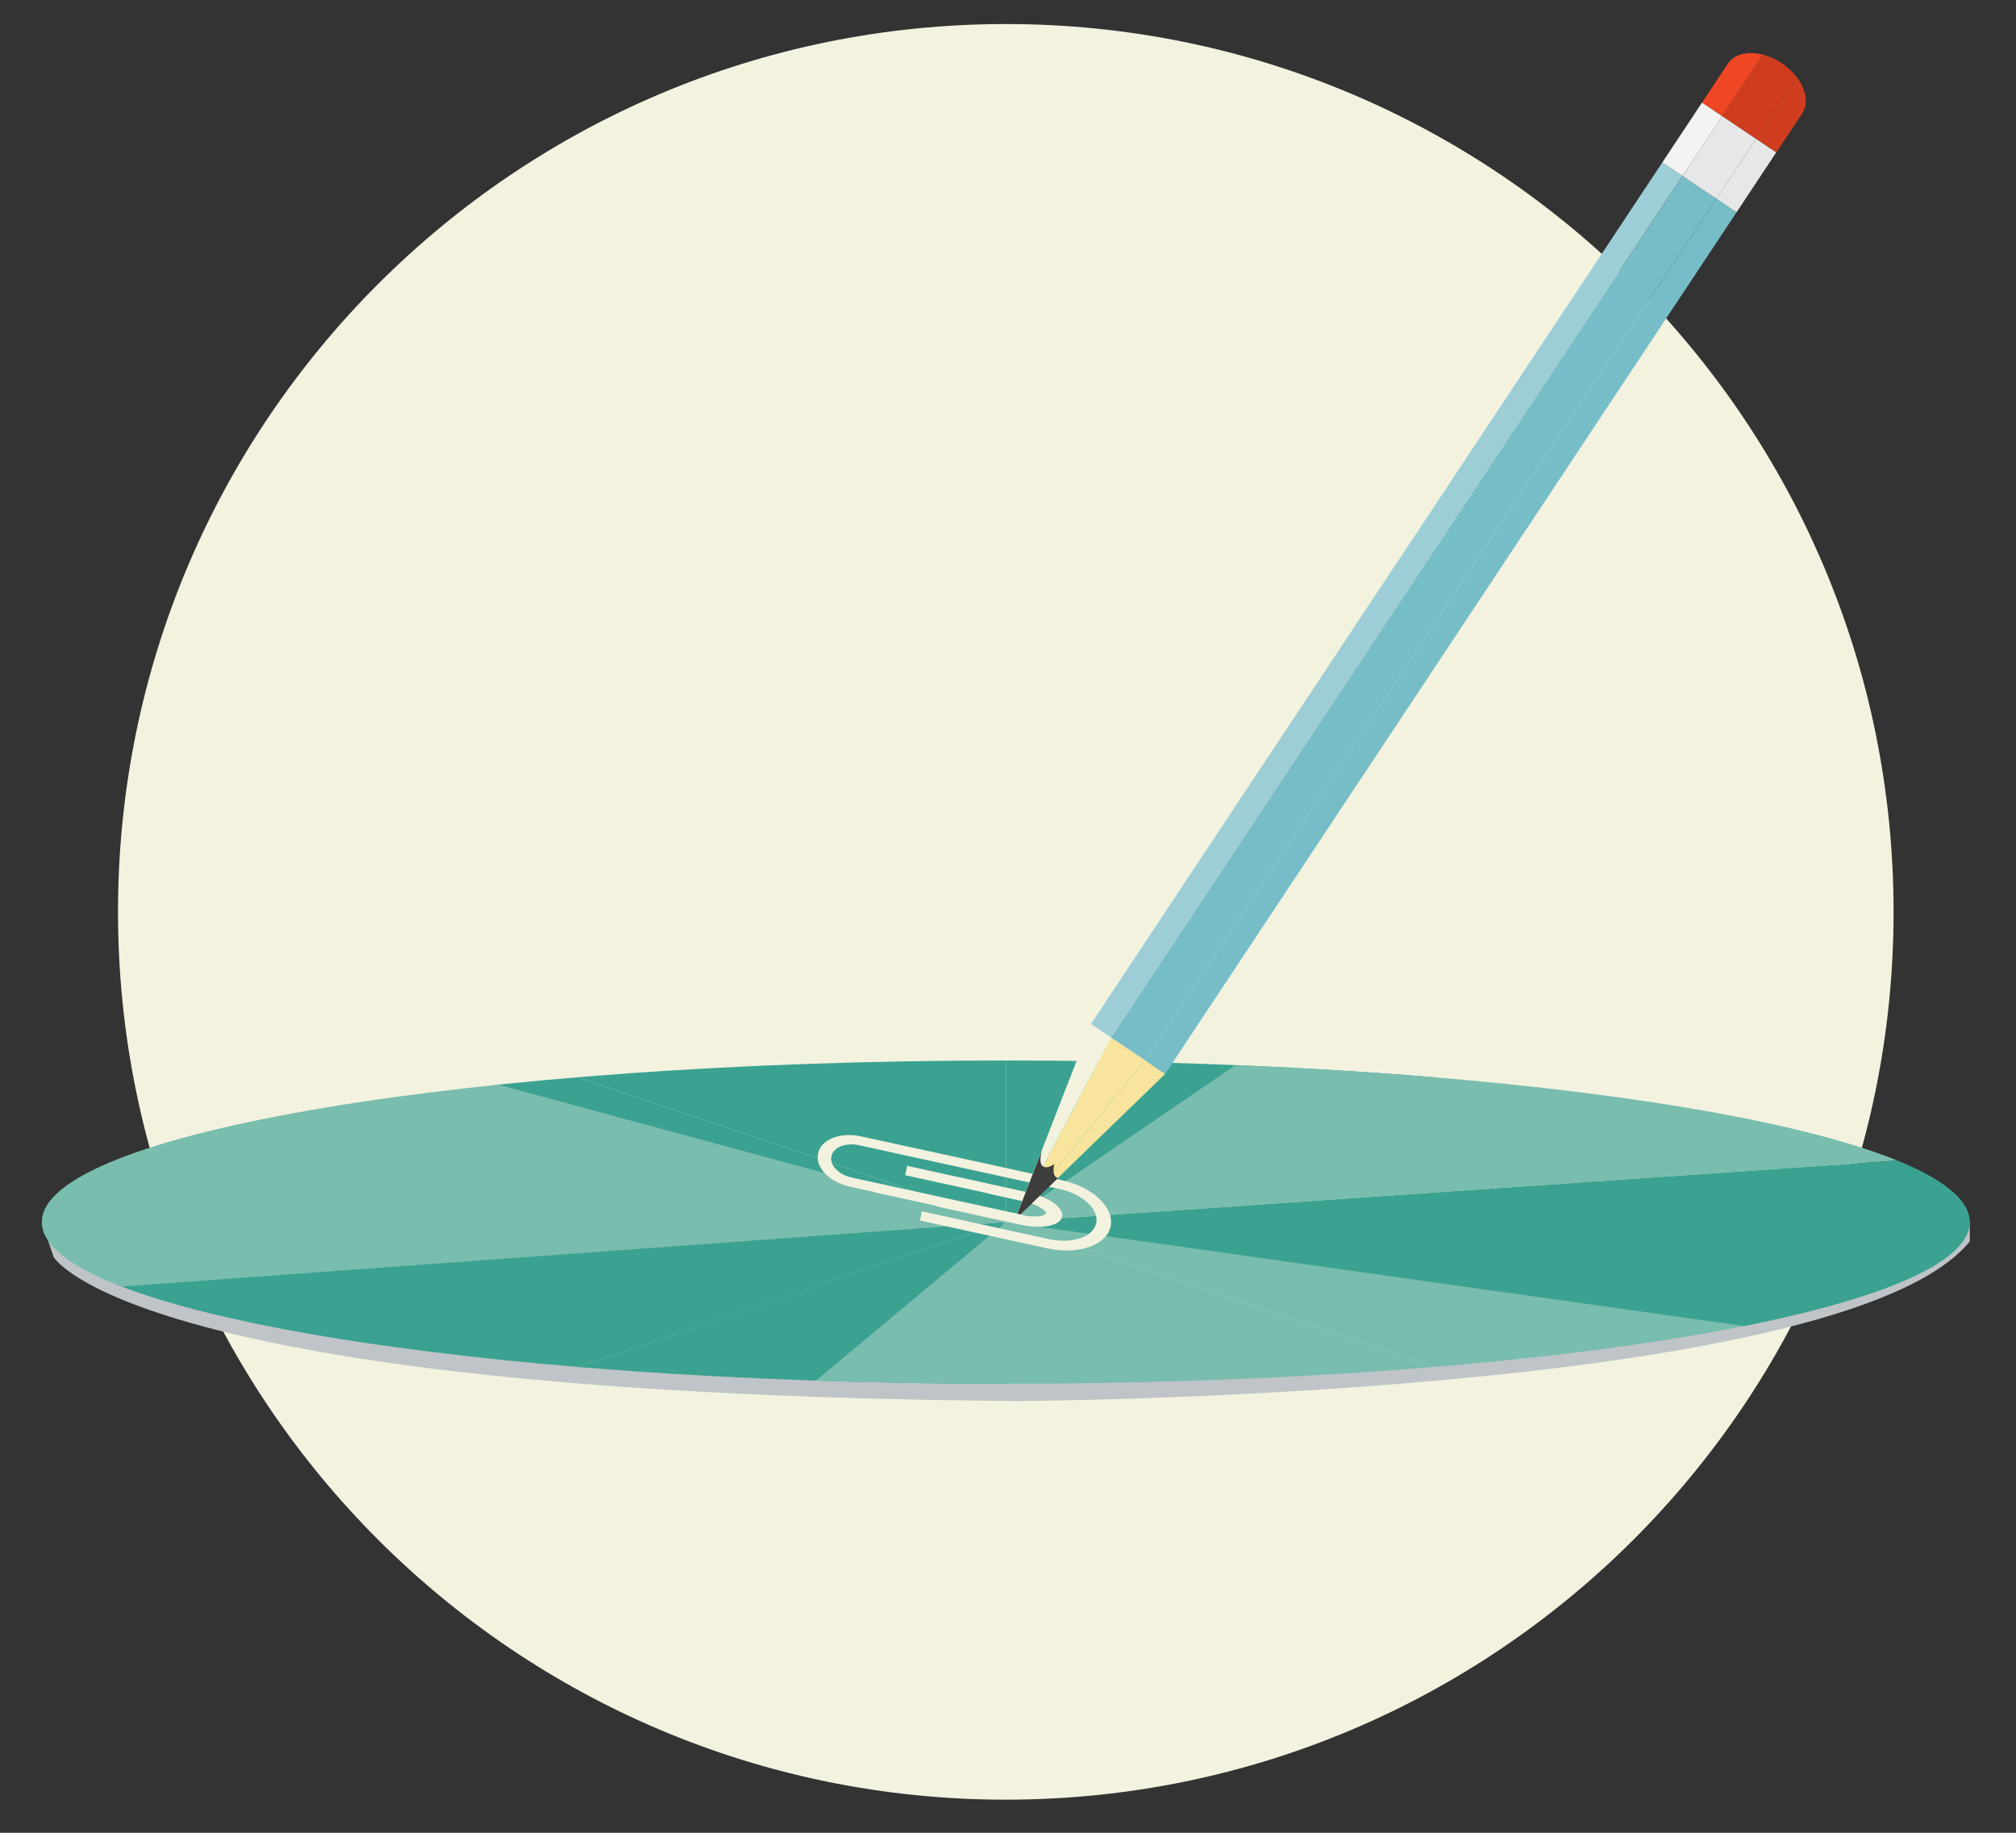 <svg id="Layer_1" data-name="Layer 1" xmlns="http://www.w3.org/2000/svg" xmlns:xlink="http://www.w3.org/1999/xlink" viewBox="0 0 660 600"><rect x="0" y="0" width="660" height="600" fill="#333333" stroke="none"/><defs><style>.cls-1{fill:none;}.cls-2{fill:#f3f2df;}.cls-3{fill:#bfc4c8;}.cls-4{clip-path:url(#clip-path);}.cls-5{fill:#3ba291;}.cls-6{fill:#79bdae;}.cls-7{fill:#9dced6;}.cls-8{fill:#76bdc8;}.cls-9{fill:#f2f3f2;}.cls-10{fill:#e6e7e8;}.cls-11{fill:#f8e49c;}.cls-12{fill:#3e3d3c;}.cls-13{fill:#ef4623;}.cls-14{fill:#cf3d1e;}</style><clipPath id="clip-path"><path class="cls-1" d="M13.69,400.08C13.69,429.3,155,453,329.28,453s315.59-23.69,315.59-52.91-141.29-52.92-315.59-52.92S13.69,370.85,13.69,400.08"/></clipPath></defs><title>EEI-POTB-Isaac</title><path class="cls-2" d="M619.92,298.52C619.92,138,489.8,7.87,329.28,7.87S38.63,138,38.63,298.52,168.76,589.16,329.28,589.16,619.92,459,619.92,298.52"/><path class="cls-3" d="M13.69,400.08l3.87,11.43s25.28,44.86,315.66,47.15c0,0,270.34-1.16,311.65-52.27v-6.31Z"/><g class="cls-4"><polyline class="cls-5" points="132.37 333.46 329.28 342.67 329.28 400.08"/><polygon class="cls-5" points="329.28 342.67 329.28 400.08 526.19 333.46 329.28 342.67"/><polygon class="cls-5" points="329.28 457.48 329.28 400.08 132.37 466.69 329.28 457.48"/><polyline class="cls-6" points="526.19 466.69 248.74 467.31 329.28 400.08"/><polygon class="cls-6" points="329.28 400.08 459.88 310.82 644.87 378.31 329.28 400.08"/><polygon class="cls-5" points="329.28 400.08 101.74 323.11 105.51 341.06 329.28 400.08"/><polygon class="cls-6" points="329.28 400.08 556.82 477.04 620.56 437.08 329.28 400.08"/><polygon class="cls-5" points="329.28 400.08 101.74 477.04 13.69 421.84 329.28 400.08"/><polygon class="cls-6" points="329.28 400.08 72.09 330.45 -18.1 425.4 329.28 400.08"/><polygon class="cls-5" points="329.28 400.08 656.16 446.1 644.87 378.31 329.28 400.08"/></g><path class="cls-2" d="M363.58,401.6c1.35-6.18-5.76-13-15.86-15.21L306,377.27v0L281.76,372c-6.69-1.46-12.95,1-13.94,5.58s3.65,9.41,10.34,10.88l7.81,1.7,0,.1,20.81,4.55,0,.17,27.19,5.94c7.06,1.54,13.1.42,13.75-2.57s-4.36-6.52-11.42-8.07l-1.84-.4v0L297,381.67l-.67,3.06,27.71,6.06,0,.09,11.46,2.51c4.42,1,7.07,2.92,6.88,3.79s-2.7,1.38-6.33.85c-.33,0-.66-.1-1-.17l0-.07-3.37-.74-45.09-9.86v0l-7.77-1.69c-4.29-.94-7.27-4.08-6.63-7s4.65-4.53,9-3.59l24.21,5.29v0l41.64,9.1c7.51,1.64,12.82,6.64,11.83,11.16s-7.9,6.84-15.41,5.2l-41.64-9.1-.66,3,41.7,9.12c10.1,2.2,19.41-1,20.76-7.2"/><polygon class="cls-7" points="363.75 339.69 357.14 335.25 544.22 53.17 550.82 57.61 363.75 339.69"/><polygon class="cls-8" points="381.45 351.57 374.84 347.13 561.91 65.05 568.52 69.49 381.45 351.57"/><polygon class="cls-8" points="374.84 347.13 363.75 339.69 550.82 57.61 561.91 65.05 374.84 347.13"/><polygon class="cls-9" points="550.82 57.61 544.22 53.17 557.22 33.56 563.83 38 550.82 57.61"/><polygon class="cls-10" points="568.52 69.49 561.91 65.05 574.92 45.44 581.52 49.87 568.52 69.49"/><polygon class="cls-10" points="561.91 65.06 550.82 57.61 563.83 38 574.92 45.44 561.91 65.06"/><polygon class="cls-11" points="363.75 339.69 332.24 399.29 374.84 347.13 363.75 339.69"/><polygon class="cls-2" points="357.14 335.25 332.24 399.28 363.75 339.69 357.14 335.25"/><polygon class="cls-11" points="381.45 351.57 332.24 399.29 374.84 347.13 381.45 351.57"/><path class="cls-12" d="M345.75,385.36c-.9-.61-1.06-2.18-.6-4.26l0,0c-1.53,1-2.85,1.31-3.67.76-1.07-.72-1.09-2.83-.26-5.52l0,0-8.94,23,14.11-13.68a1.58,1.58,0,0,1-.6-.24"/><path class="cls-13" d="M565.66,20.84l-8.44,12.72L563.83,38l3.54-5.34,9.79-14.76c-4.83-1.26-9.37-.27-11.5,2.94"/><path class="cls-14" d="M588.25,25.34,578.46,40.1l-3.54,5.34,6.61,4.44L590,37.16c2.13-3.22,1.3-7.81-1.71-11.82"/><path class="cls-14" d="M583.31,20.7a20.2,20.2,0,0,0-6.15-2.8l-9.79,14.76L563.83,38l11.09,7.44,3.54-5.34,9.79-14.76a20.39,20.39,0,0,0-4.94-4.64"/><polygon class="cls-2" points="334.87 399.71 331.37 400.35 331.71 397.05 335.08 397.78 334.87 399.71"/></svg>